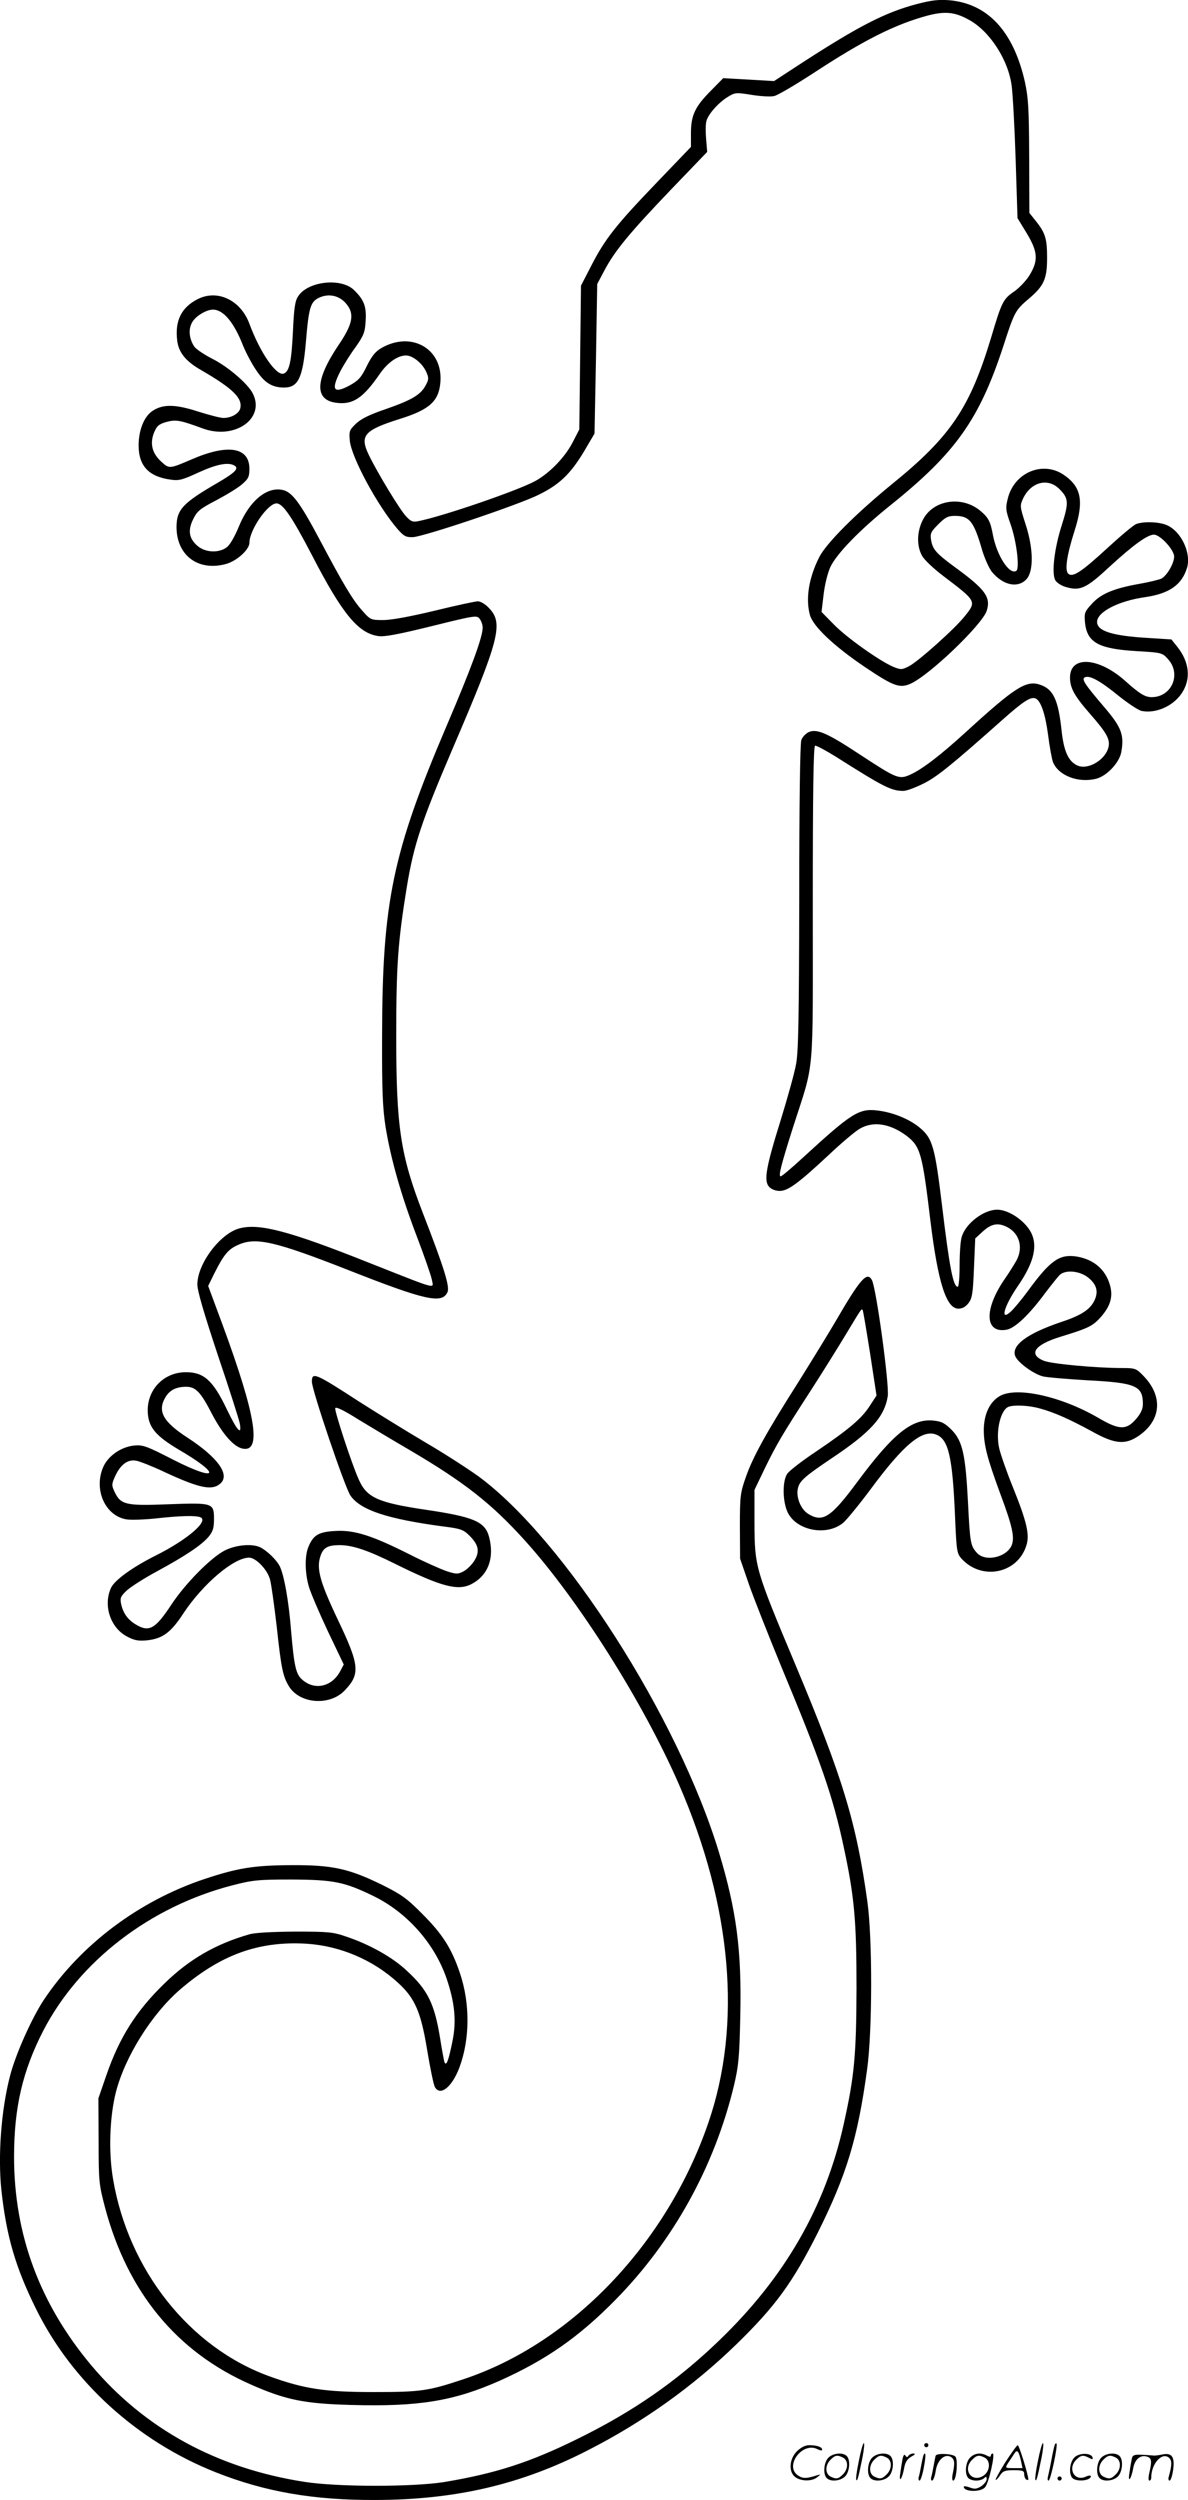 <svg version="1.0" xmlns="http://www.w3.org/2000/svg"
  viewBox="0 0 570.413 1199.94"
 preserveAspectRatio="xMidYMid meet">
<g transform="translate(-0.245,1200.612) scale(0.1,-0.1)"
fill="#000000" stroke="none">
<path d="M4402 11986 c-150 -40 -276 -105 -545 -279 l-138 -90 -122 7 -122 7
-62 -63 c-74 -75 -93 -116 -93 -202 l0 -65 -166 -173 c-194 -202 -247 -269
-313 -398 l-49 -95 -4 -345 -4 -345 -32 -62 c-37 -72 -111 -148 -180 -186 -85
-46 -443 -169 -560 -192 -27 -6 -37 -2 -60 23 -30 32 -135 205 -178 293 -46
95 -24 120 150 175 141 44 186 85 193 176 13 159 -137 246 -281 165 -30 -17
-47 -37 -72 -87 -27 -56 -40 -70 -83 -94 -77 -41 -90 -22 -45 67 15 29 47 81
73 116 40 57 46 72 49 126 5 70 -8 103 -57 150 -62 59 -221 41 -267 -31 -15
-22 -20 -57 -25 -168 -7 -146 -17 -192 -44 -203 -35 -13 -113 99 -165 239 -42
114 -154 167 -249 118 -77 -39 -109 -103 -98 -196 6 -58 40 -101 113 -143 154
-89 202 -136 190 -185 -6 -25 -43 -46 -81 -46 -14 0 -68 14 -122 31 -111 36
-171 36 -221 1 -39 -28 -64 -92 -64 -164 0 -98 49 -150 154 -164 40 -6 57 -1
135 35 88 40 143 50 172 32 22 -14 1 -34 -83 -83 -167 -97 -196 -128 -196
-213 1 -135 104 -212 237 -176 52 14 113 69 113 102 0 61 88 189 130 189 30 0
73 -62 170 -248 146 -283 223 -376 320 -389 30 -4 98 9 256 48 210 52 217 53
230 34 8 -10 14 -29 14 -41 0 -46 -55 -195 -172 -469 -261 -611 -310 -847
-311 -1490 -1 -269 3 -350 17 -439 25 -153 74 -326 150 -525 36 -94 68 -187
72 -207 8 -45 36 -52 -301 81 -384 153 -528 191 -624 165 -92 -25 -201 -170
-201 -269 0 -31 32 -139 99 -341 55 -162 102 -310 105 -327 10 -60 -13 -34
-63 70 -66 138 -110 177 -196 177 -112 0 -195 -93 -182 -206 7 -63 43 -103
145 -164 211 -123 193 -160 -24 -50 -130 67 -147 72 -188 68 -63 -7 -123 -49
-147 -101 -48 -107 6 -234 108 -253 21 -4 85 -2 143 4 117 13 190 15 214 6 44
-17 -62 -108 -214 -184 -110 -55 -196 -117 -214 -154 -39 -83 -5 -191 75 -234
36 -19 54 -23 97 -19 75 8 115 37 176 131 94 141 240 265 314 266 33 0 88 -57
101 -105 6 -22 20 -123 32 -225 22 -205 30 -240 59 -288 52 -84 195 -95 267
-20 76 79 72 121 -31 337 -88 185 -106 250 -84 311 13 38 35 50 91 50 63 0
136 -25 267 -90 220 -109 301 -131 366 -97 81 42 112 127 84 229 -20 71 -74
94 -305 128 -228 34 -282 58 -320 145 -34 75 -116 326 -113 342 2 9 40 -9 113
-55 61 -37 171 -103 245 -146 260 -153 391 -255 551 -432 258 -285 570 -779
742 -1174 254 -584 303 -1152 140 -1624 -199 -579 -655 -1056 -1174 -1229
-171 -57 -205 -62 -434 -62 -232 0 -332 15 -500 76 -383 139 -677 511 -750
948 -22 129 -16 298 14 416 44 170 171 373 307 491 195 168 377 234 606 221
163 -10 321 -77 442 -188 81 -74 110 -140 140 -326 14 -84 30 -161 36 -173 25
-47 82 -3 118 92 51 136 52 308 3 453 -40 119 -83 187 -181 285 -73 74 -100
93 -190 138 -163 80 -241 97 -440 96 -180 -1 -257 -14 -414 -66 -316 -105
-597 -316 -774 -582 -58 -88 -135 -261 -161 -362 -43 -164 -59 -385 -42 -549
24 -222 68 -372 166 -570 173 -351 487 -636 863 -785 237 -94 469 -134 767
-133 386 1 699 74 1019 238 265 135 505 306 714 509 188 183 270 296 391 536
138 277 192 453 237 785 25 181 26 626 1 805 -53 380 -119 596 -345 1135 -194
462 -196 471 -197 680 l0 160 48 100 c56 115 83 162 221 375 55 85 131 207
169 270 76 126 75 125 81 119 3 -2 18 -96 36 -208 l31 -203 -32 -49 c-39 -61
-99 -112 -257 -219 -68 -45 -131 -94 -140 -108 -24 -37 -22 -135 3 -186 44
-88 189 -114 267 -48 17 15 77 88 132 162 158 214 248 288 315 260 58 -24 77
-108 89 -392 7 -169 9 -178 32 -204 98 -106 270 -70 311 66 16 51 1 114 -66
280 -30 74 -59 158 -65 185 -18 80 6 184 45 199 27 10 97 7 150 -8 67 -18 142
-51 250 -110 111 -62 161 -66 227 -20 107 75 115 190 20 287 -34 35 -39 37
-102 37 -124 0 -341 20 -376 35 -76 31 -44 77 80 115 137 42 155 51 196 97 45
52 58 98 41 154 -22 73 -77 120 -158 134 -83 13 -127 -17 -235 -165 -30 -41
-67 -85 -81 -98 -55 -52 -35 24 35 125 69 101 91 178 67 240 -23 61 -108 123
-169 123 -65 0 -152 -67 -170 -131 -6 -18 -10 -80 -10 -136 0 -57 -4 -103 -9
-103 -22 0 -40 94 -76 395 -33 272 -45 315 -101 364 -50 44 -132 78 -208 87
-89 11 -125 -12 -355 -223 -55 -51 -105 -93 -110 -93 -12 0 0 49 59 235 105
327 95 217 95 1074 0 524 3 755 11 758 5 2 50 -22 100 -53 229 -145 266 -164
324 -164 15 0 58 16 96 35 65 32 135 89 376 303 101 90 138 115 162 106 25
-10 47 -71 61 -177 7 -56 18 -114 23 -128 26 -66 123 -103 210 -80 50 14 108
76 118 126 15 82 2 119 -78 213 -100 117 -115 140 -95 148 24 9 75 -20 162
-91 44 -35 92 -67 108 -71 68 -14 151 22 193 84 46 68 38 150 -21 224 l-28 35
-110 7 c-173 10 -247 33 -247 77 0 48 103 101 231 119 116 17 176 59 201 141
21 72 -29 176 -98 205 -38 16 -111 18 -146 5 -13 -5 -75 -57 -138 -115 -125
-115 -166 -142 -188 -124 -18 16 -8 88 30 207 46 143 32 211 -52 268 -101 69
-239 11 -269 -115 -11 -44 -10 -56 14 -123 29 -83 44 -212 27 -223 -33 -20
-93 73 -112 172 -12 65 -21 83 -60 116 -89 75 -229 53 -277 -44 -28 -55 -30
-123 -4 -170 10 -20 55 -62 102 -98 161 -122 161 -122 104 -193 -47 -60 -222
-216 -267 -240 -35 -18 -40 -18 -75 -4 -65 27 -226 141 -287 204 l-59 60 10
84 c6 50 20 105 33 133 32 65 140 176 284 292 316 253 430 413 546 767 53 164
57 172 123 228 72 61 87 95 87 195 0 92 -8 119 -53 176 l-32 40 -1 271 c-1
233 -4 282 -21 360 -55 241 -178 374 -363 390 -50 4 -86 0 -158 -19z m251 -74
c101 -54 191 -193 207 -318 5 -38 14 -196 19 -352 l9 -283 44 -72 c54 -90 57
-131 13 -203 -17 -27 -50 -61 -73 -77 -53 -36 -60 -50 -111 -222 -102 -337
-194 -474 -475 -702 -173 -141 -316 -284 -350 -351 -50 -99 -66 -198 -45 -277
15 -55 114 -149 265 -251 134 -90 165 -102 215 -81 88 36 346 283 369 351 21
65 -6 103 -150 208 -94 69 -109 87 -117 132 -5 32 -1 40 35 76 33 33 46 40 79
40 71 0 91 -25 132 -167 12 -39 33 -86 47 -103 54 -64 124 -78 165 -34 35 38
34 148 -5 266 -27 84 -27 87 -11 122 38 79 119 100 174 45 45 -45 46 -65 11
-175 -35 -110 -49 -228 -31 -262 6 -12 29 -27 50 -33 70 -21 99 -7 212 98 111
102 181 153 212 153 30 0 97 -73 97 -105 0 -33 -34 -91 -61 -106 -11 -5 -58
-17 -105 -25 -124 -22 -186 -48 -229 -96 -35 -38 -37 -44 -33 -90 10 -96 65
-126 246 -137 124 -7 125 -8 153 -39 65 -72 17 -182 -79 -182 -31 0 -57 15
-127 78 -128 114 -265 123 -265 16 0 -50 21 -88 96 -174 80 -91 97 -122 89
-159 -13 -60 -96 -111 -147 -90 -44 18 -67 66 -78 165 -16 152 -40 203 -105
224 -65 22 -120 -13 -351 -224 -127 -116 -212 -181 -271 -208 -54 -24 -64 -20
-244 98 -153 101 -205 124 -244 106 -14 -7 -30 -23 -35 -38 -6 -15 -10 -303
-10 -752 -1 -575 -4 -743 -15 -802 -7 -41 -41 -163 -74 -270 -71 -227 -82
-291 -56 -320 11 -12 31 -20 51 -20 40 0 89 36 237 174 59 56 125 111 145 123
65 40 148 27 228 -33 66 -51 75 -84 114 -409 36 -294 76 -420 134 -420 20 0
35 9 49 27 18 24 21 48 26 169 l6 141 37 34 c41 37 73 43 117 20 58 -30 77
-96 45 -158 -9 -16 -35 -59 -59 -93 -99 -145 -94 -260 11 -241 41 8 108 72
185 176 31 41 63 81 72 89 29 23 92 17 132 -13 41 -32 52 -65 35 -106 -20 -47
-62 -76 -162 -109 -166 -56 -243 -114 -220 -166 15 -31 85 -82 131 -95 20 -5
118 -13 217 -19 230 -12 264 -26 264 -114 0 -24 -10 -45 -33 -72 -47 -54 -81
-53 -183 7 -178 103 -392 150 -472 103 -49 -29 -76 -89 -76 -165 1 -72 16
-131 78 -300 60 -160 71 -213 56 -251 -25 -58 -127 -81 -167 -36 -31 34 -33
48 -43 247 -12 227 -26 290 -79 344 -33 32 -47 40 -89 44 -102 9 -192 -64
-362 -293 -128 -173 -167 -198 -237 -155 -36 22 -60 82 -49 124 8 34 33 56
156 139 194 129 259 202 275 302 8 56 -55 517 -76 557 -23 43 -55 8 -174 -197
-32 -55 -112 -185 -177 -289 -157 -247 -221 -363 -255 -461 -26 -74 -28 -91
-28 -235 l1 -155 42 -122 c23 -66 94 -246 157 -399 190 -456 247 -621 299
-865 51 -238 61 -352 61 -674 -1 -322 -10 -423 -61 -652 -88 -399 -284 -738
-598 -1040 -203 -196 -414 -342 -681 -473 -231 -114 -395 -166 -640 -207 -151
-24 -513 -24 -671 1 -420 65 -767 255 -1023 559 -248 296 -371 628 -371 1001
0 237 41 412 140 605 173 334 513 596 908 698 97 25 123 28 282 28 205 -1 256
-11 399 -81 158 -78 289 -225 347 -392 40 -117 49 -206 29 -303 -19 -94 -30
-124 -39 -99 -2 8 -12 58 -20 111 -27 167 -59 233 -159 325 -68 65 -179 127
-292 165 -63 22 -87 24 -245 24 -111 -1 -192 -5 -220 -13 -161 -46 -288 -119
-408 -236 -135 -131 -216 -258 -279 -441 l-38 -110 1 -205 c0 -196 2 -210 31
-320 108 -406 344 -692 698 -848 169 -75 259 -93 486 -99 322 -9 491 19 710
116 223 100 380 209 557 389 278 283 476 641 569 1030 22 93 26 137 30 334 7
313 -18 503 -102 782 -197 650 -743 1503 -1155 1806 -47 34 -161 108 -255 163
-93 55 -237 144 -320 197 -211 137 -225 142 -225 94 0 -40 158 -506 185 -546
48 -70 178 -113 450 -149 80 -10 93 -15 122 -44 44 -44 50 -76 23 -120 -12
-19 -35 -42 -52 -51 -27 -14 -35 -14 -81 1 -27 9 -108 45 -179 81 -181 91
-264 117 -354 112 -80 -4 -107 -19 -130 -75 -19 -43 -18 -127 2 -194 9 -30 50
-126 91 -213 l76 -159 -18 -34 c-40 -73 -121 -91 -180 -40 -32 27 -40 64 -55
237 -11 143 -34 269 -55 310 -15 29 -60 73 -92 89 -38 19 -115 13 -170 -14
-67 -34 -190 -158 -258 -261 -77 -117 -107 -134 -172 -94 -38 23 -60 55 -69
98 -6 28 -2 37 28 65 19 17 84 59 144 91 138 75 214 126 248 166 21 26 26 42
26 85 0 78 -5 79 -222 71 -201 -8 -226 -2 -255 59 -15 32 -15 37 2 75 26 57
61 83 102 75 17 -3 78 -27 135 -54 168 -78 229 -91 269 -55 47 42 -13 125
-157 219 -119 77 -147 128 -107 195 20 34 52 50 99 50 46 0 70 -25 124 -130
50 -95 102 -155 144 -166 97 -24 69 154 -93 594 l-69 186 30 61 c46 91 67 116
116 137 84 37 176 16 530 -123 368 -145 447 -162 473 -105 12 26 -15 114 -119
382 -107 277 -127 412 -127 844 0 344 8 456 51 720 33 201 71 315 216 654 231
538 250 612 176 686 -16 17 -39 30 -51 30 -12 0 -105 -20 -207 -45 -117 -28
-208 -45 -247 -45 -60 0 -62 1 -101 45 -48 54 -91 127 -203 338 -96 181 -135
234 -182 242 -76 15 -159 -56 -208 -177 -18 -44 -42 -87 -57 -98 -37 -29 -102
-27 -140 5 -42 35 -49 75 -22 129 19 39 32 50 111 91 49 26 105 60 124 77 30
26 35 36 35 74 0 104 -103 121 -278 45 -107 -46 -107 -46 -147 -9 -43 40 -54
87 -32 140 13 30 23 39 59 49 46 12 64 9 173 -31 154 -57 303 47 241 168 -24
47 -120 129 -194 166 -39 20 -78 46 -87 59 -24 37 -29 81 -11 114 15 30 68 63
101 63 50 0 101 -61 145 -174 13 -32 41 -85 62 -116 40 -61 77 -84 134 -84 68
0 90 45 105 216 14 169 22 195 63 215 47 22 98 11 131 -29 41 -49 32 -97 -39
-201 -111 -166 -114 -260 -10 -274 81 -11 130 22 211 140 37 53 85 87 125 87
33 0 81 -40 98 -81 12 -27 11 -36 -4 -63 -24 -45 -67 -70 -190 -113 -77 -26
-120 -47 -144 -70 -32 -31 -34 -36 -30 -82 8 -81 134 -314 230 -425 30 -34 40
-39 73 -38 51 2 498 152 601 202 101 49 155 100 221 210 l50 85 7 359 6 359
35 66 c50 94 120 179 319 387 l174 181 -5 60 c-3 34 -3 73 1 87 8 33 57 89
103 117 34 21 39 22 113 10 43 -7 92 -10 109 -6 17 3 106 56 198 116 234 153
383 228 538 270 84 22 131 18 198 -19z M4126 194 c-10 -47 -15 -88 -12 -91 5
-6 9 7 30 110 7 37 10 67 6 67 -4 0 -15 -39 -24 -86z M4440 270 c0 -5 5 -10
10 -10 6 0 10 5 10 10 0 6 -4 10 -10 10 -5 0 -10 -4 -10 -10z M4986 194 c-10
-47 -15 -88 -12 -91 5 -6 9 7 30 110 7 37 10 67 6 67 -4 0 -15 -39 -24 -86z
M5066 269 c-3 -8 -10 -41 -16 -74 -6 -33 -14 -68 -16 -77 -3 -10 -1 -18 3 -18
10 0 46 171 38 178 -2 3 -7 -1 -9 -9z M3829 241 c-38 -38 -41 -101 -7 -125 29
-20 79 -20 104 0 18 14 18 15 1 10 -53 -17 -69 -17 -92 -2 -69 45 21 166 94
126 12 -6 21 -7 21 -1 0 12 -25 21 -62 21 -19 0 -39 -10 -59 -29z M4830 189
c-28 -45 -49 -83 -47 -85 2 -3 12 7 21 21 14 21 24 25 66 25 43 0 50 -3 50
-19 0 -11 5 -23 10 -26 6 -3 10 -3 10 1 0 20 -44 164 -51 164 -4 0 -30 -37
-59 -81z m75 4 l7 -33 -42 0 c-42 0 -42 0 -28 23 8 12 21 32 29 44 15 25 22
18 34 -34z M3980 210 c-22 -22 -27 -79 -8 -98 19 -19 66 -14 88 8 22 22 27 79
8 98 -19 19 -66 14 -88 -8z m71 0 c25 -14 25 -54 -1 -80 -23 -23 -33 -24 -61
-10 -25 14 -25 54 1 80 23 23 33 24 61 10z M4190 210 c-22 -22 -27 -79 -8 -98
19 -19 66 -14 88 8 22 22 27 79 8 98 -19 19 -66 14 -88 -8z m71 0 c25 -14 25
-54 -1 -80 -23 -23 -33 -24 -61 -10 -25 14 -25 54 1 80 23 23 33 24 61 10z
M4336 204 c-3 -16 -8 -47 -11 -69 -8 -51 10 -26 19 27 5 27 15 42 34 53 18 10
22 14 10 15 -9 0 -20 -5 -24 -11 -5 -8 -9 -8 -14 1 -5 8 -10 3 -14 -16z M4437
223 c-2 -4 -7 -26 -11 -48 -4 -22 -9 -48 -12 -57 -3 -10 -1 -18 4 -18 4 0 14
28 20 62 11 58 10 81 -1 61z M4495 220 c-1 -3 -5 -23 -9 -45 -4 -22 -9 -48
-12 -57 -3 -10 -1 -18 4 -18 5 0 13 20 17 45 7 53 44 87 74 68 17 -11 19 -28
8 -80 -4 -18 -3 -33 2 -33 16 0 24 99 11 115 -12 14 -87 18 -95 5z M4660 210
c-22 -22 -27 -79 -8 -98 7 -7 24 -12 38 -12 14 0 31 5 38 12 9 9 12 8 12 -5 0
-9 -12 -24 -26 -34 -21 -13 -32 -15 -55 -6 -16 6 -29 8 -29 3 0 -24 81 -27
102 -2 18 19 50 162 37 162 -5 0 -9 -5 -9 -10 0 -7 -6 -7 -19 0 -30 16 -59 12
-81 -10z m71 0 c29 -16 25 -65 -6 -86 -56 -37 -103 28 -55 76 23 23 33 24 61
10z M5161 211 c-23 -23 -28 -80 -9 -99 19 -19 88 -13 88 9 0 5 -11 4 -24 -2
-54 -25 -89 38 -46 81 23 23 33 24 62 9 16 -9 19 -8 16 3 -8 22 -64 22 -87 -1z
M5290 210 c-22 -22 -27 -79 -8 -98 19 -19 66 -14 88 8 22 22 27 79 8 98 -19
19 -66 14 -88 -8z m71 0 c25 -14 25 -54 -1 -80 -23 -23 -33 -24 -61 -10 -25
14 -25 54 1 80 23 23 33 24 61 10z M5436 201 c-3 -14 -8 -44 -11 -66 -8 -51
10 -26 19 27 8 41 35 63 66 53 22 -7 24 -21 11 -77 -5 -22 -5 -38 0 -38 5 0 9
6 9 13 0 68 51 125 85 97 15 -13 15 -35 -1 -92 -3 -10 -1 -18 4 -18 6 0 13 23
17 50 9 63 -5 84 -49 76 -17 -4 -35 -6 -41 -6 -101 8 -104 7 -109 -19z M5080
110 c0 -5 5 -10 10 -10 6 0 10 5 10 10 0 6 -4 10 -10 10 -5 0 -10 -4 -10 -10z"/>
</g>
</svg>
